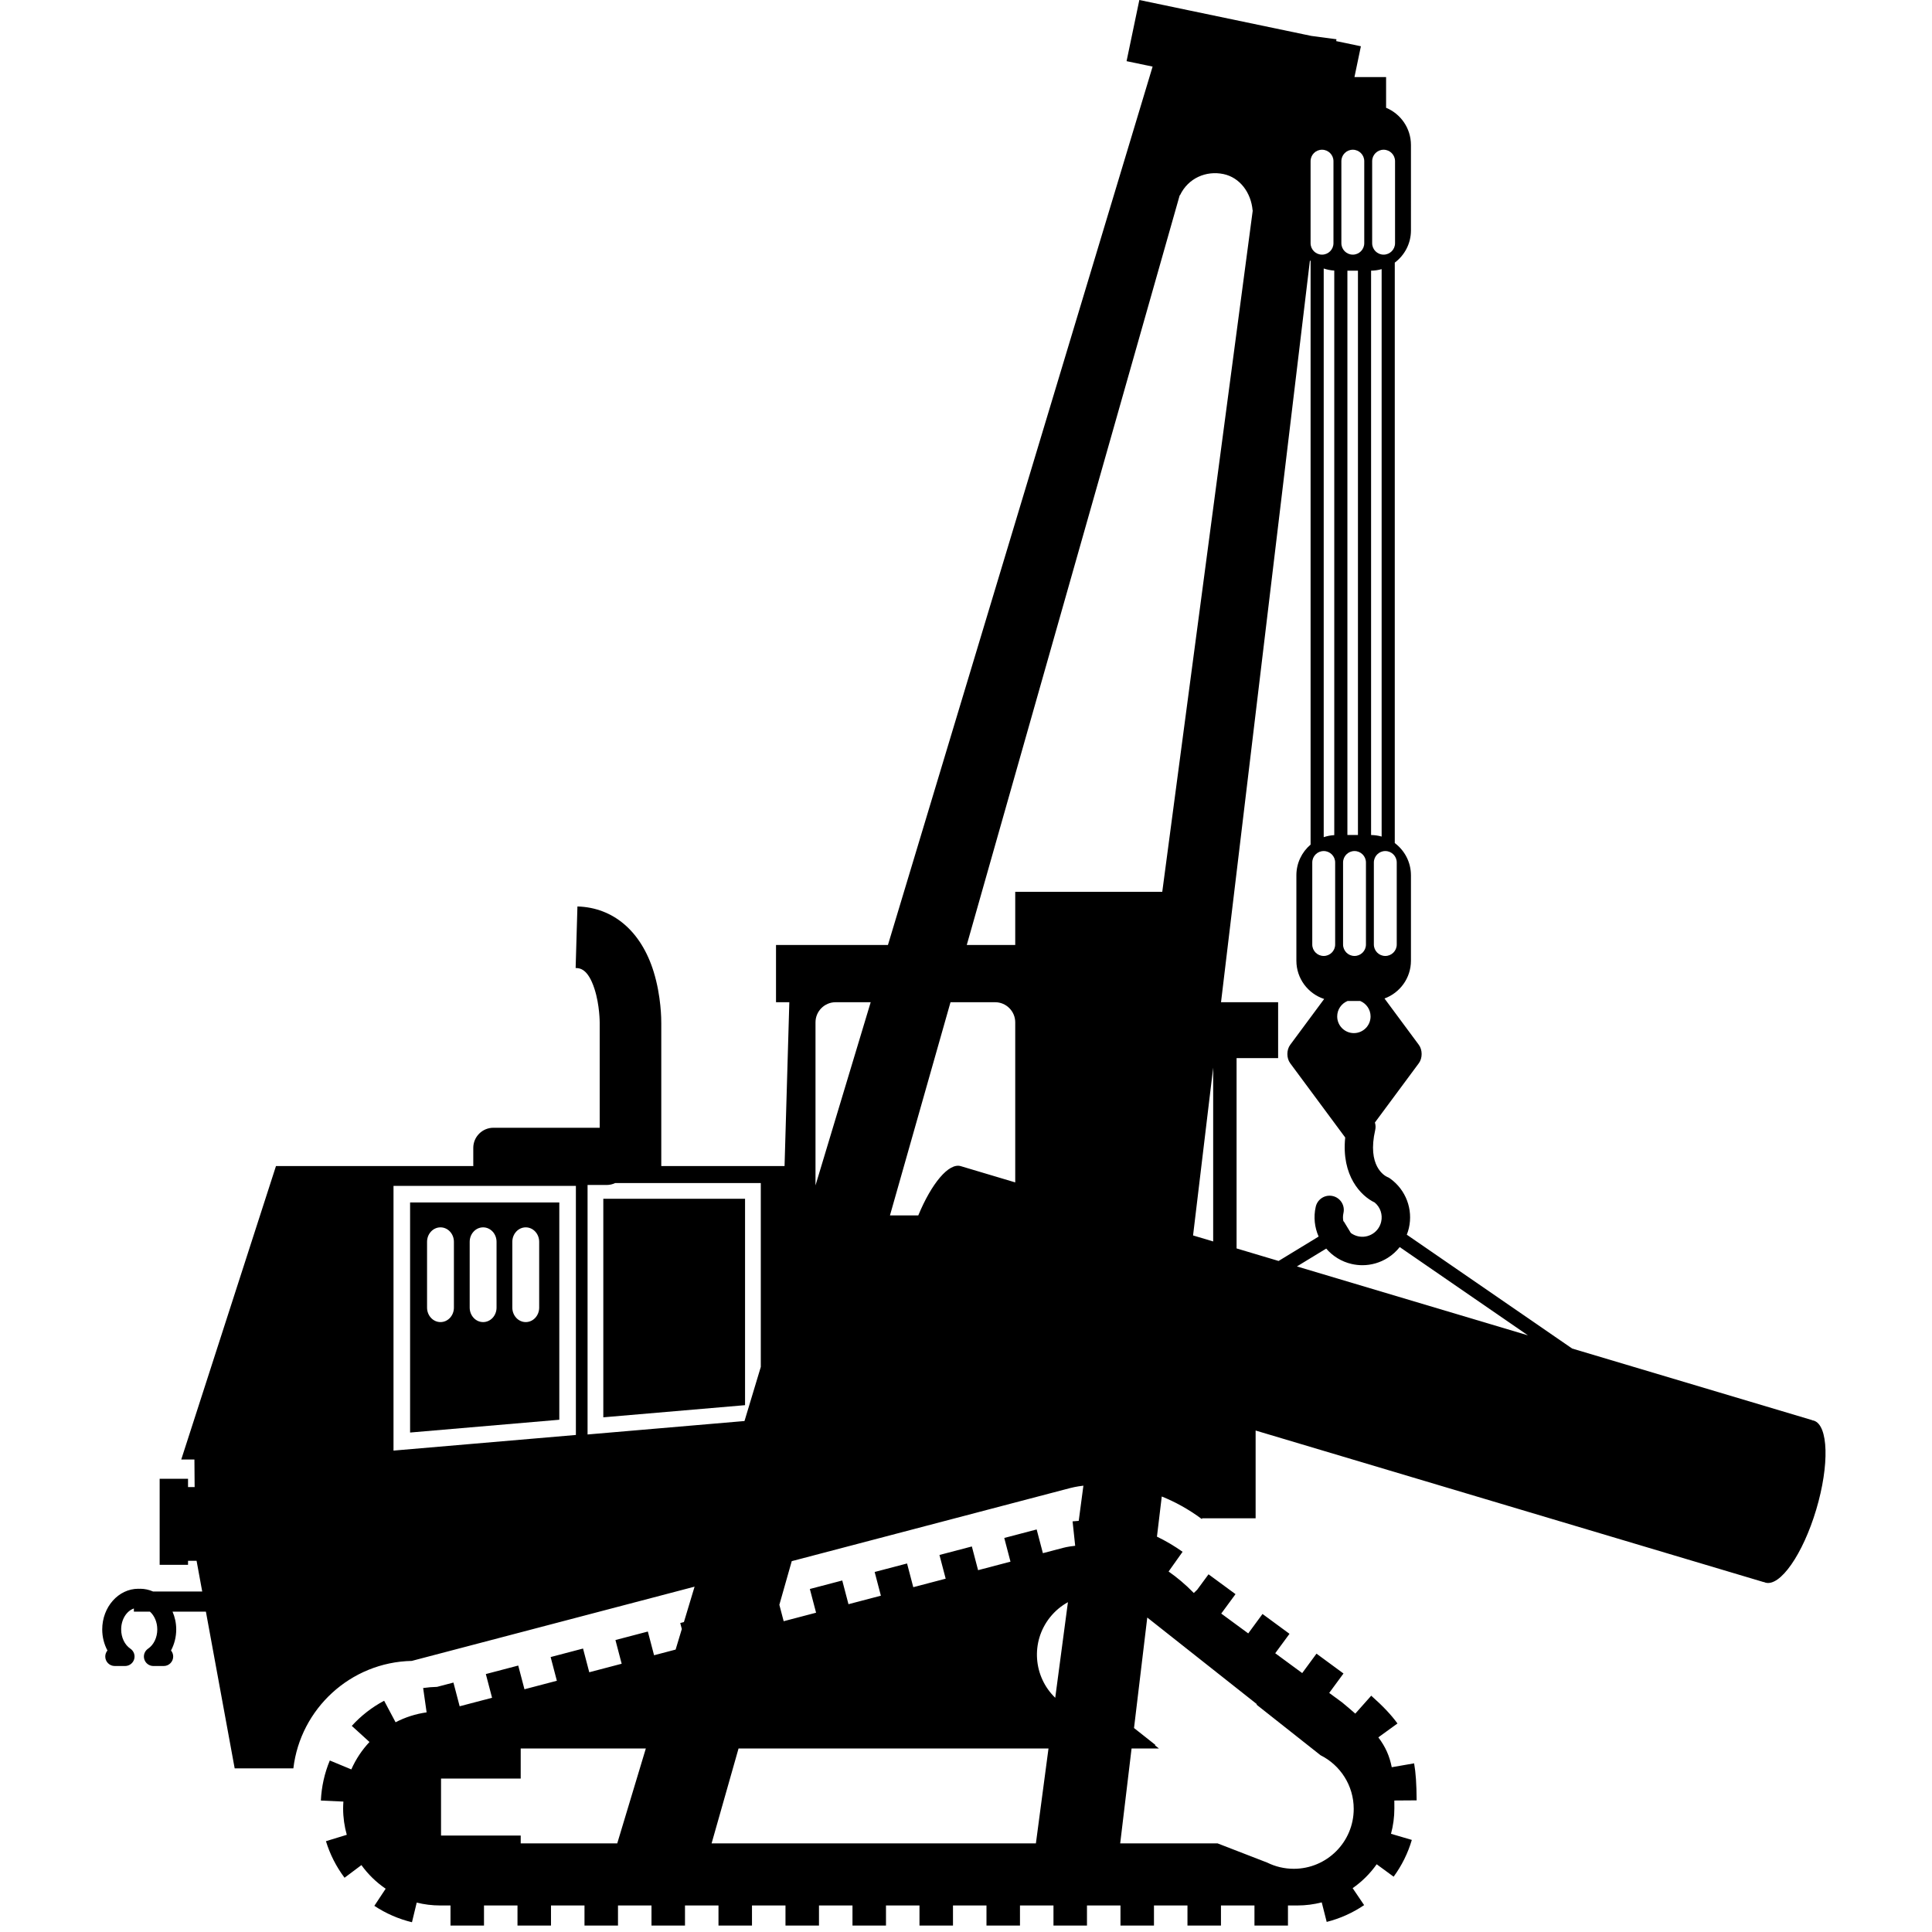 <?xml version="1.0" encoding="utf-8"?>
<!-- Generator: Adobe Illustrator 16.0.0, SVG Export Plug-In . SVG Version: 6.00 Build 0)  -->
<!DOCTYPE svg PUBLIC "-//W3C//DTD SVG 1.1//EN" "http://www.w3.org/Graphics/SVG/1.1/DTD/svg11.dtd">
<svg version="1.1" id="Layer_12" xmlns="http://www.w3.org/2000/svg" xmlns:xlink="http://www.w3.org/1999/xlink" x="0px" y="0px"
	 width="850.391px" height="850.391px" viewBox="0 0 850.391 850.391" enable-background="new 0 0 850.391 850.391"
	 xml:space="preserve">
<g>
	<polygon points="265.553,623.848 327.941,618.5 327.941,527.658 265.553,527.658 	"/>
	<path d="M180.506,630.546l65.679-5.631v-95.633h-65.679V630.546z M225.505,546.602c0-3.518,2.646-6.37,5.91-6.37
		c3.264,0,5.911,2.853,5.911,6.37v28.957c0,3.519-2.647,6.372-5.911,6.372c-3.263,0-5.91-2.854-5.91-6.372V546.602z
		 M206.739,546.602c0-3.518,2.647-6.37,5.911-6.37c3.264,0,5.91,2.853,5.91,6.37v28.957c0,3.519-2.646,6.372-5.91,6.372
		c-3.263,0-5.911-2.854-5.911-6.372V546.602z M187.974,546.602c0-3.518,2.646-6.37,5.91-6.37c3.265,0,5.91,2.853,5.91,6.37v28.957
		c0,3.519-2.646,6.372-5.91,6.372c-3.264,0-5.91-2.854-5.91-6.372V546.602z"/>
	<path d="M798.308,625.286c-0.228-0.068-0.461-0.11-0.697-0.139l0.019-0.063l-105.632-31.513l-72.777-50.107
		c0.365-0.947,0.688-1.916,0.918-2.923c1.89-8.256-1.329-16.794-8.199-21.752c-0.496-0.357-0.789-0.55-1.351-0.744
		c-1.214-0.565-8.897-4.836-5.274-20.673c0.258-1.127,0.188-2.251-0.138-3.278l19.331-26.097c1.659-2.242,1.659-5.868,0-8.109
		l-15.105-20.392c6.789-2.485,11.643-8.985,11.643-16.635v-37.595c0-5.808-2.805-10.948-7.12-14.182V115.596
		c4.314-3.234,7.119-8.375,7.119-14.183V63.82c0-7.388-4.519-13.715-10.941-16.38V33.925h-13.925l2.832-13.563l-10.86-2.268
		l0.099-0.821l-11.072-1.47l-2.874-0.6L524.174,4.734v0.002L501.493,0l-5.622,26.92l11.462,2.394L390.837,415.938H341.57v25.199
		h5.858l-2.098,72.103h-54.262v-62.78c0.017-1.67-0.024-11.958-3.355-22.739c-5.5-17.798-17.729-28.271-33.55-28.732l-0.79,27.095
		c1.747,0.051,5.382,0.156,8.305,9.207c2.323,7.192,2.285,14.846,2.285,14.875l-0.001,46.229h-46.777
		c-4.897,0-8.867,3.971-8.867,8.868v7.453c0,0.177,0.016,0.35,0.026,0.524h-86.866L79.778,642.425h5.798l0.093,12.135h-2.905v-3.664
		h-12.49v37.871h12.49v-1.771h3.759l2.481,13.512H67.352c-1.765-0.764-3.673-1.2-5.674-1.2c-0.135,0-0.262,0.027-0.393,0.04
		c-0.132-0.013-0.259-0.04-0.394-0.04c-8.765,0-15.896,8.034-15.896,17.91c0,3.305,0.822,6.504,2.297,9.261
		c-0.599,0.722-0.959,1.649-0.959,2.66c0,2.303,1.867,4.171,4.17,4.171h4.552c1.833,0,3.452-1.198,3.988-2.952
		c0.536-1.753-0.137-3.651-1.658-4.677c-2.499-1.684-4.05-4.927-4.05-8.463c0-4.418,2.379-8.136,5.598-9.232v1.388h7.057
		c1.956,1.731,3.241,4.6,3.241,7.845c0,3.537-1.552,6.78-4.05,8.463c-1.521,1.025-2.193,2.923-1.658,4.677
		c0.536,1.753,2.155,2.952,3.988,2.952h4.552c2.303,0,4.17-1.868,4.17-4.171c0-1.011-0.36-1.938-0.959-2.66
		c1.475-2.757,2.296-5.956,2.296-9.261c0-2.816-0.596-5.472-1.628-7.845h14.688l12.667,68.991h25.833
		c3.093-26.241,25.193-46.745,52.121-47.301l124.479-32.678l-4.694,15.579l-1.617,0.425l0.693,2.641l-2.727,9.049l-9.488,2.491
		l-2.74-10.437l-14.261,3.744l2.74,10.436l-14.262,3.744l-2.74-10.436l-14.261,3.744l2.74,10.436l-14.262,3.744l-2.74-10.438
		l-14.261,3.744l2.74,10.438l-14.262,3.743l-2.74-10.437l-7.195,1.89c-2.054,0.052-4.112,0.223-6.135,0.511l1.527,10.712
		c-4.867,0.681-9.467,2.182-13.664,4.358l-5.034-9.472c-5.355,2.847-10.146,6.57-14.237,11.068l7.789,7.087
		c-3.307,3.517-6.024,7.591-7.995,12.071l-9.471-3.929c-2.325,5.605-3.648,11.536-3.935,17.627l9.918,0.465
		c-0.07,0.997-0.118,2-0.118,3.015c0,4.024,0.569,7.913,1.609,11.605l-9.172,2.808c1.777,5.805,4.531,11.219,8.185,16.094
		l7.427-5.567c2.924,4.057,6.536,7.584,10.674,10.399l-4.981,7.535c5.083,3.359,10.653,5.787,16.559,7.216l2.09-8.643
		c3.307,0.821,6.763,1.264,10.323,1.264h4.545v8.849h14.745v-8.849h14.745v8.849h14.745v-8.849h14.745v8.849h14.745v-8.849h14.745
		v8.849h14.745v-8.849h14.744v8.849h14.745v-8.849h14.745v8.849h14.745v-8.849h14.745v8.849h14.745v-8.849h14.745v8.849h14.745
		v-8.849h14.745v8.849h14.745v-8.849h14.744v8.849h14.745v-8.849h14.745v8.849h14.744v-8.849h14.745v8.849h14.744v-8.849h14.745
		v8.849h14.745v-8.849h4.119c3.713,0,7.314-0.476,10.748-1.365l2.182,8.603c5.888-1.492,11.432-3.981,16.477-7.396l-5.056-7.468
		c4.111-2.858,7.692-6.419,10.577-10.51l7.463,5.468c3.601-4.916,6.295-10.361,8.007-16.186l-9.164-2.693
		c0.961-3.561,1.483-7.3,1.483-11.164c0-1.214-0.007-2.369-0.019-3.491l9.819-0.068c-0.051-7.326-0.371-12.046-1.107-16.289
		l-9.847,1.705c-0.974-4.928-2.743-8.969-5.905-13.146l8.425-6.106c-2.754-3.8-6.317-7.571-11.554-12.229l-7.016,7.889
		c-1.758-1.551-3.685-3.187-5.816-4.947l-5.665-4.164l6.285-8.551l-11.881-8.733l-6.285,8.55l-11.879-8.733l6.284-8.549
		l-11.88-8.733l-6.284,8.549l-11.881-8.733l6.283-8.548l-11.88-8.733l-4.987,6.785l-1.49,1.439c-3.688-3.769-7.412-6.883-11.1-9.454
		l6.16-8.676c-3.614-2.566-7.398-4.798-11.285-6.668l2.119-17.676c5.73,2.297,11.698,5.51,17.699,9.975l0.001-0.383h23.611v-38.625
		l223.682,66.729l0.019-0.063c0.212,0.105,0.43,0.196,0.656,0.264c6.498,1.939,16.525-12.447,22.4-32.136
		C805.31,644.757,804.804,627.228,798.308,625.286z M525.139,543.795l8.853-73.857v76.498L525.139,543.795z M438,441.137
		c4.896,0,8.865,3.969,8.865,8.864v70.443l-23.971-7.151c-5.278-1.573-12.884,7.622-18.702,21.68h-12.467l26.652-93.836H438z
		 M672.535,587.767l-101.681-30.334l12.892-7.854c2.826,3.281,6.667,5.737,11.203,6.776c1.572,0.36,3.156,0.538,4.729,0.538
		c3.909,0,7.748-1.098,11.14-3.227c2.056-1.29,3.82-2.907,5.286-4.752L672.535,587.767z M605.078,529.291
		c2.468,2.046,3.589,5.305,2.865,8.462c-0.507,2.218-1.848,4.107-3.775,5.317c-1.929,1.21-4.209,1.597-6.428,1.09
		c-1.18-0.271-2.244-0.777-3.159-1.456l-3.136-5.144l-0.129,0.078c-0.256-1.182-0.272-2.434,0.015-3.688
		c0.771-3.367-1.334-6.723-4.701-7.493c-3.374-0.772-6.723,1.334-7.493,4.701c-1.047,4.572-0.488,9.133,1.271,13.128l-17.623,10.739
		l-18.493-5.517v-83.767h18.288v-24.605h-25.135l39.132-326.483c0.106,0.095,0.224,0.179,0.333,0.271h-0.043v256.842
		c-3.821,3.252-6.253,8.09-6.253,13.501v37.595c0,7.87,5.131,14.533,12.228,16.849l-14.949,20.178c-1.657,2.241-1.657,5.867,0,8.109
		l24.214,32.685C590.37,517.57,599.055,526.447,605.078,529.291z M603.271,447.39c0,4.056-3.289,7.345-7.344,7.345
		c-4.057,0-7.344-3.289-7.344-7.345c0-3.073,1.889-5.702,4.568-6.798h5.551C601.382,441.688,603.271,444.316,603.271,447.39z
		 M577.61,379.635c0-2.782,2.257-5.036,5.037-5.036c2.782,0,5.039,2.254,5.039,5.036v36.104c0,2.782-2.257,5.037-5.039,5.037
		c-2.78,0-5.037-2.254-5.037-5.037V379.635z M576.866,107.044V70.941c0-2.782,2.255-5.037,5.038-5.037
		c2.781,0,5.035,2.255,5.035,5.037v36.103c0,2.783-2.254,5.038-5.035,5.038C579.121,112.083,576.866,109.827,576.866,107.044z
		 M587.292,119.096V367.59c-1.616,0.095-3.173,0.399-4.645,0.898V118.184C584.118,118.687,585.674,119,587.292,119.096z
		 M593.073,119.145h4.644v248.392h-4.644V119.145z M590.419,107.044V70.941c0-2.782,2.255-5.037,5.037-5.037
		s5.036,2.255,5.036,5.037v36.103c0,2.783-2.254,5.038-5.036,5.038S590.419,109.827,590.419,107.044z M596.201,420.776
		c-2.782,0-5.036-2.254-5.036-5.037v-36.104c0-2.782,2.254-5.036,5.036-5.036c2.781,0,5.037,2.254,5.037,5.036v36.104
		C601.238,418.521,598.982,420.776,596.201,420.776z M614.791,415.739c0,2.782-2.254,5.037-5.038,5.037
		c-2.781,0-5.035-2.254-5.035-5.037v-36.104c0-2.782,2.254-5.036,5.035-5.036c2.784,0,5.038,2.254,5.038,5.036V415.739z
		 M608.143,368.219c-1.479-0.418-3.034-0.657-4.645-0.673v-248.41c1.61-0.017,3.165-0.255,4.645-0.674V368.219z M614.046,70.941
		v36.103c0,2.783-2.256,5.038-5.036,5.038c-2.782,0-5.039-2.255-5.039-5.038V70.941c0-2.782,2.257-5.037,5.039-5.037
		C611.79,65.904,614.046,68.16,614.046,70.941z M519.271,85.912l0.121,0.025c3.608-7.592,11.547-10.907,19.116-9.327
		c7.178,1.499,12.155,8.106,12.841,16l0.061,0.013l-39.827,299.915h-64.718v23.399h-21.331L519.271,85.912z M383.244,441.137
		l-24.292,80.622v-71.758c0-4.896,3.969-8.864,8.865-8.864H383.244z M334.873,601.673l-7.173,23.805l-69.078,5.922v-109.82h8.41
		c1.353,0,2.63-0.312,3.777-0.854h64.064V601.673z M173.208,521.985h80.275v109.63l-80.275,6.881V521.985z M470.976,655.005
		c0.561-0.152,2.649-0.681,5.896-1.074l-2.058,15.494c-0.909,0.056-1.813,0.123-2.704,0.218l1.145,10.753
		c-3.318,0.347-5.241,0.89-5.241,0.89l-8.976,2.356l-2.74-10.437l-14.262,3.745l2.739,10.436l-14.261,3.743l-2.74-10.436
		l-14.261,3.744l2.74,10.436l-14.262,3.744l-2.739-10.437l-14.261,3.743l2.74,10.438l-14.262,3.744l-2.739-10.437l-14.262,3.743
		l2.739,10.438l-14.262,3.744l-1.899-7.235l5.454-19.201L470.976,655.005z M461.51,769.611l-5.547,41.771H313.216l11.864-41.771
		H461.51z M464.473,747.299c-9.653-9.305-10.86-24.589-2.374-35.329c2.251-2.847,4.971-5.104,7.962-6.751L464.473,747.299z
		 M194.126,782.86h35.069v-13.249h55.076l-12.586,41.771h-42.489v-3.438h-35.069V782.86z M595.853,796.194
		c0,14.571-11.814,26.376-26.381,26.376c-4.193,0-8.156-0.982-11.678-2.723l-21.869-8.466h-42.858l5.007-41.771h12.045l-1.738-1.374
		l0.162-0.205l-9.391-7.421l5.83-48.637l48.238,38.126l-0.164,0.206l28.201,22.288C589.908,776.922,595.853,785.86,595.853,796.194z
		"/>
</g>
</svg>
